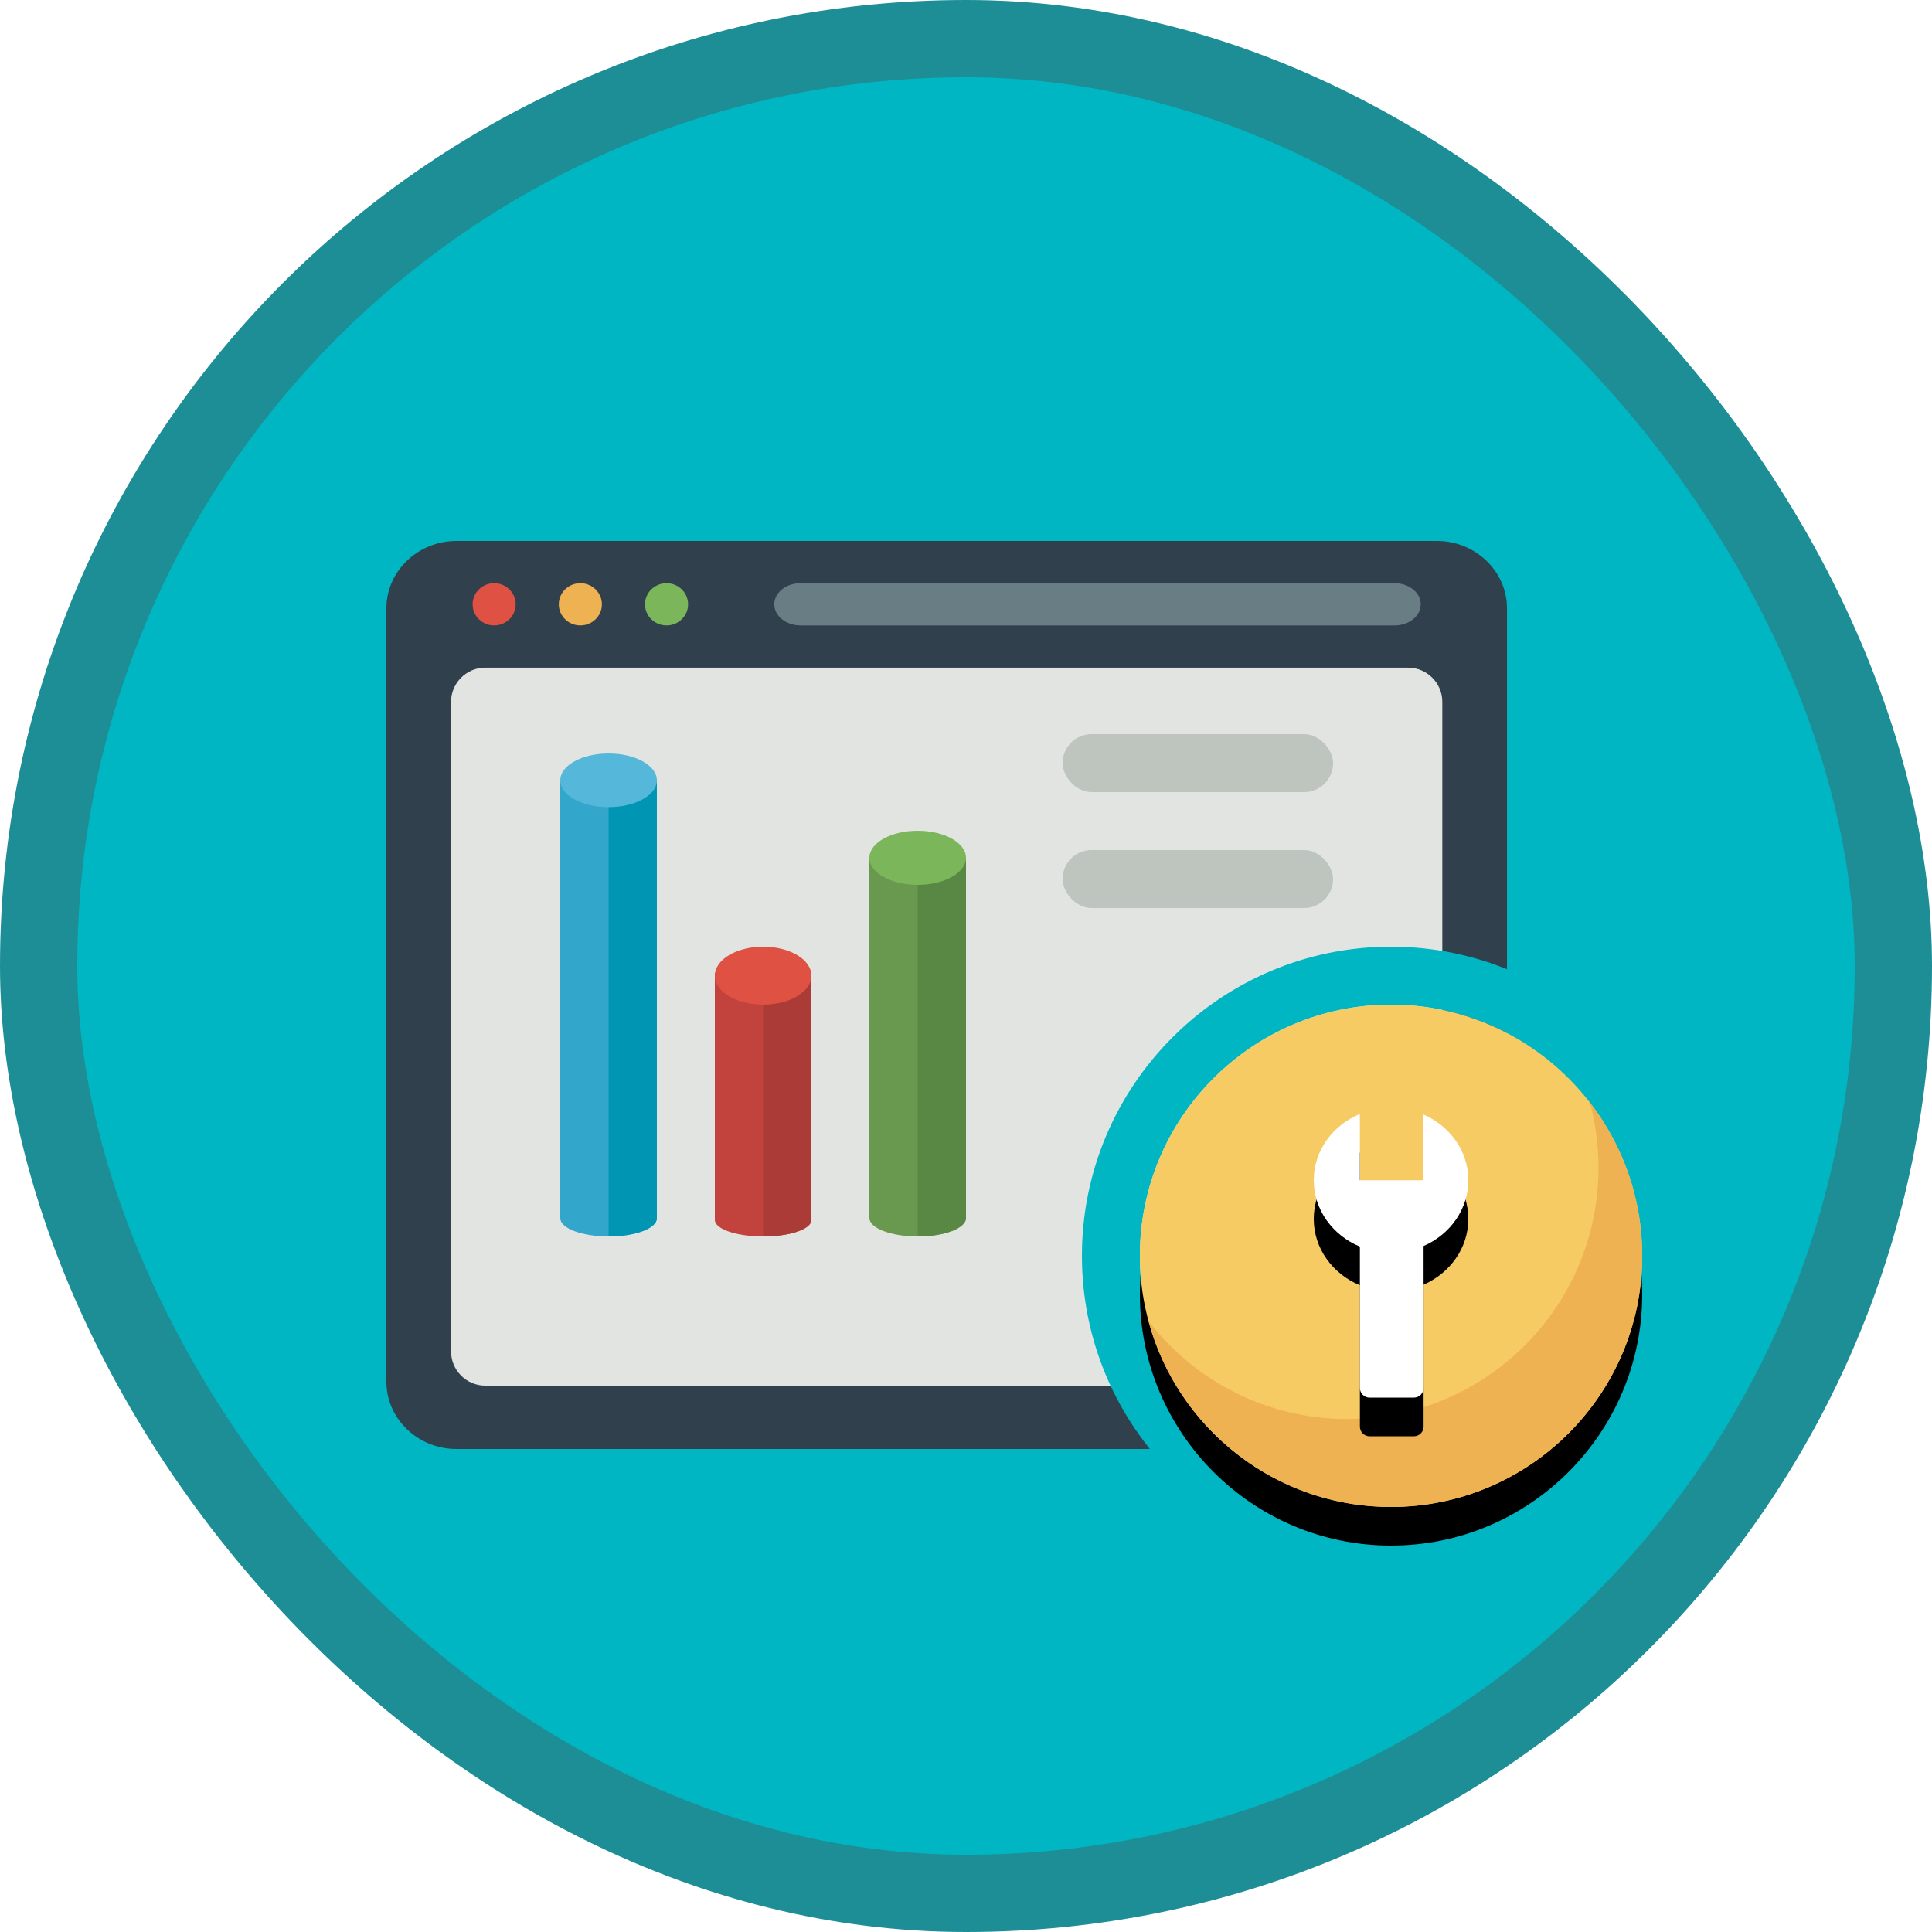<?xml version="1.0" encoding="UTF-8"?>
<svg width="100px" height="100px" viewBox="0 0 100 100" version="1.1" xmlns="http://www.w3.org/2000/svg" xmlns:xlink="http://www.w3.org/1999/xlink">
    <!-- Generator: Sketch 52.6 (67491) - http://www.bohemiancoding.com/sketch -->
    <title>Implementing Dynamics 365 Customer Engagement Online/designing-power-platform-dynamics-365-deployments</title>
    <desc>Created with Sketch.</desc>
    <defs>
        <rect id="path-1" x="0" y="0" width="96" height="96" rx="48"></rect>
        <filter x="-6.9%" y="-8.5%" width="113.8%" height="117.0%" filterUnits="objectBoundingBox" id="filter-3">
            <feOffset dx="0" dy="2" in="SourceAlpha" result="shadowOffsetOuter1"></feOffset>
            <feColorMatrix values="0 0 0 0 0   0 0 0 0 0   0 0 0 0 0  0 0 0 0.098 0" type="matrix" in="shadowOffsetOuter1" result="shadowMatrixOuter1"></feColorMatrix>
            <feMerge>
                <feMergeNode in="shadowMatrixOuter1"></feMergeNode>
                <feMergeNode in="SourceGraphic"></feMergeNode>
            </feMerge>
        </filter>
        <path d="M57,63 C57,70.168 62.832,76 70,76 C77.168,76 83,70.168 83,63 C83,55.832 77.168,50 70,50 C62.832,50 57,55.832 57,63 Z" id="path-4"></path>
        <filter x="-3.8%" y="-3.8%" width="107.7%" height="115.4%" filterUnits="objectBoundingBox" id="filter-5">
            <feOffset dx="0" dy="2" in="SourceAlpha" result="shadowOffsetOuter1"></feOffset>
            <feColorMatrix values="0 0 0 0 0   0 0 0 0 0   0 0 0 0 0  0 0 0 0.1 0" type="matrix" in="shadowOffsetOuter1"></feColorMatrix>
        </filter>
        <path d="M70.476,61.388 C71.057,59.982 72.375,59 73.909,59 C75.442,59 76.76,59.981 77.341,61.387 L73.909,61.387 L73.909,64.658 L77.322,64.658 C76.732,66.04 75.425,67 73.909,67 C72.402,67 71.103,66.052 70.506,64.685 L63.159,64.685 C62.883,64.685 62.659,64.461 62.659,64.185 L62.659,61.888 C62.659,61.612 62.883,61.388 63.159,61.388 L70.476,61.388 Z" id="path-6"></path>
        <filter x="-20.4%" y="-12.5%" width="127.2%" height="125.0%" filterUnits="objectBoundingBox" id="filter-7">
            <feOffset dx="-2" dy="0" in="SourceAlpha" result="shadowOffsetOuter1"></feOffset>
            <feColorMatrix values="0 0 0 0 0   0 0 0 0 0   0 0 0 0 0  0 0 0 0.1 0" type="matrix" in="shadowOffsetOuter1"></feColorMatrix>
        </filter>
    </defs>
    <g id="Badges" stroke="none" stroke-width="1" fill="none" fill-rule="evenodd">
        <g id="Implementing-Dynamics-365-Customer-Engagement-Online" transform="translate(-50, -460)">
            <g id="Implementing-Dynamics-365-Customer-Engagement-Online/designing-power-platform-dynamics-365-deployments" transform="translate(50, 460)">
                <g id="Mask" transform="translate(2, 2)">
                    <mask id="mask-2" fill="white">
                        <use xlink:href="#path-1"></use>
                    </mask>
                    <use id="BG" fill="#01B6C3" xlink:href="#path-1"></use>
                    <g id="Browser" filter="url(#filter-3)" mask="url(#mask-2)">
                        <g transform="translate(18, 24)">
                            <path d="M3.625,47 C1.631,47 0,45.433 0,43.519 L0,3.481 C0,1.567 1.631,0 3.625,0 L54.375,0 C56.369,0 58,1.567 58,3.481 L58,43.519 C58,45.433 56.369,47 54.375,47 L3.625,47" id="Fill-1485" fill="#30404D"></path>
                            <path d="M5.115,43.721 C4.142,43.721 3.346,42.925 3.346,41.951 L3.346,8.328 C3.346,7.354 4.142,6.558 5.115,6.558 L52.885,6.558 C53.858,6.558 54.654,7.354 54.654,8.328 L54.654,41.951 C54.654,42.925 53.858,43.721 52.885,43.721 L5.115,43.721" id="Fill-1486" fill="#E1E4E1"></path>
                            <path d="M4.462,3.279 C4.462,2.675 4.961,2.186 5.577,2.186 C6.193,2.186 6.692,2.675 6.692,3.279 C6.692,3.882 6.193,4.372 5.577,4.372 C4.961,4.372 4.462,3.882 4.462,3.279" id="Fill-1487" fill="#DF5142"></path>
                            <path d="M8.923,3.279 C8.923,2.675 9.423,2.186 10.038,2.186 C10.655,2.186 11.154,2.675 11.154,3.279 C11.154,3.882 10.655,4.372 10.038,4.372 C9.423,4.372 8.923,3.882 8.923,3.279" id="Fill-1488" fill="#EFB252"></path>
                            <path d="M13.385,3.279 C13.385,2.675 13.884,2.186 14.5,2.186 C15.116,2.186 15.615,2.675 15.615,3.279 C15.615,3.882 15.116,4.372 14.5,4.372 C13.884,4.372 13.385,3.882 13.385,3.279" id="Fill-1489" fill="#7CB65A"></path>
                            <path d="M52.182,4.372 L21.433,4.372 C20.685,4.372 20.077,3.882 20.077,3.279 C20.077,2.676 20.685,2.186 21.433,2.186 L52.182,2.186 C52.931,2.186 53.538,2.676 53.538,3.279 C53.538,3.882 52.931,4.372 52.182,4.372" id="Fill-1490" fill="#697D85"></path>
                        </g>
                    </g>
                    <path d="M55.5,63 C55.5,55.003 62.003,48.5 70,48.5 C77.997,48.5 84.5,55.003 84.5,63 C84.5,70.996 77.997,77.5 70,77.5 C62.003,77.5 55.5,70.996 55.5,63 Z" id="Path" stroke="#01B6C3" stroke-width="3" mask="url(#mask-2)"></path>
                    <g id="Path" mask="url(#mask-2)">
                        <use fill="black" fill-opacity="1" filter="url(#filter-5)" xlink:href="#path-4"></use>
                        <use fill="#F7CB64" fill-rule="evenodd" xlink:href="#path-4"></use>
                    </g>
                    <path d="M80.291,55.065 C81.989,57.262 83,60.015 83,63 C83,70.168 77.168,76 70,76 C64.002,76 58.939,71.916 57.447,66.384 C59.826,69.462 63.554,71.449 67.737,71.449 C74.906,71.449 80.737,65.617 80.737,58.449 C80.737,57.279 80.582,56.144 80.291,55.065 Z" id="Combined-Shape" fill="#EFB252" mask="url(#mask-2)"></path>
                    <g id="Combined-Shape" fill-rule="nonzero" mask="url(#mask-2)" transform="translate(70, 63) rotate(-90) translate(-70, -63) ">
                        <use fill="black" fill-opacity="1" filter="url(#filter-7)" xlink:href="#path-6"></use>
                        <use fill="#FFFFFF" xlink:href="#path-6"></use>
                    </g>
                    <g id="Graph" mask="url(#mask-2)">
                        <g transform="translate(27, 36)">
                            <g id="Bar-Graph---3" stroke-width="1" fill="none" fill-rule="evenodd" transform="translate(16, 5)">
                                <path d="M0,20.042 C0,20.571 1.118,21 2.5,21 C3.882,21 5,20.571 5,20.042 L5,1.4 L0,1.4 L0,20.042 Z" id="Fill-878" fill="#69994E"></path>
                                <path d="M2.5,21 C3.882,21 5,20.571 5,20.042 L5,1.4 L2.5,1.4 L2.5,21 Z" id="Fill-883" fill="#598844"></path>
                                <path d="M5,1.4 C5,2.173 3.882,2.8 2.5,2.8 C1.118,2.8 0,2.173 0,1.4 C0,0.626 1.118,0 2.5,0 C3.882,0 5,0.626 5,1.4" id="Fill-884" fill="#7CB65A"></path>
                            </g>
                            <g id="Bar-Graph---2" stroke-width="1" fill="none" fill-rule="evenodd" transform="translate(8, 11)">
                                <path d="M0,14.143 C0,14.616 1.118,15 2.5,15 C3.882,15 5,14.616 5,14.143 L5,1.364 L0,1.364 L0,14.143 Z" id="Fill-887" fill="#C2423D"></path>
                                <path d="M2.5,15 C3.882,15 5,14.616 5,14.143 L5,1.364 L2.5,1.364 L2.5,15 Z" id="Fill-883" fill="#AB3B37"></path>
                                <g id="Group-8" fill="#DF5142">
                                    <path d="M5,1.5 C5,2.328 3.882,3 2.5,3 C1.118,3 0,2.328 0,1.5 C0,0.671 1.118,0 2.5,0 C3.882,0 5,0.671 5,1.5" id="Fill-884"></path>
                                </g>
                            </g>
                            <g id="Bar-Graph---1" stroke-width="1" fill="none" fill-rule="evenodd" transform="translate(0, 1)">
                                <path d="M0,1.389 L0,24.056 C0,24.577 1.118,25 2.5,25 C3.882,25 5,24.577 5,24.056 L5,1.389 L0,1.389 Z" id="Fill-878" fill="#33A7CB"></path>
                                <path d="M2.5,25 C3.882,25 5,24.577 5,24.056 L5,1.389 L2.5,1.389 L2.5,25 Z" id="Fill-883" fill="#0095B2"></path>
                                <path d="M5,1.389 C5,2.156 3.882,2.778 2.5,2.778 C1.118,2.778 0,2.156 0,1.389 C0,0.622 1.118,0 2.5,0 C3.882,0 5,0.622 5,1.389" id="Fill-884" fill="#55B7D9"></path>
                            </g>
                            <rect id="Rectangle" fill="#BEC4BE" fill-rule="nonzero" x="26" y="0" width="14" height="3" rx="1.5"></rect>
                            <rect id="Rectangle" fill="#BEC4BE" fill-rule="nonzero" x="26" y="6" width="14" height="3" rx="1.5"></rect>
                        </g>
                    </g>
                </g>
                <g id="Dynamic-Border" stroke="#1D8E96" stroke-width="4">
                    <rect id="Azure-Border" x="2" y="2" width="96" height="96" rx="48"></rect>
                </g>
            </g>
        </g>
    </g>
</svg>